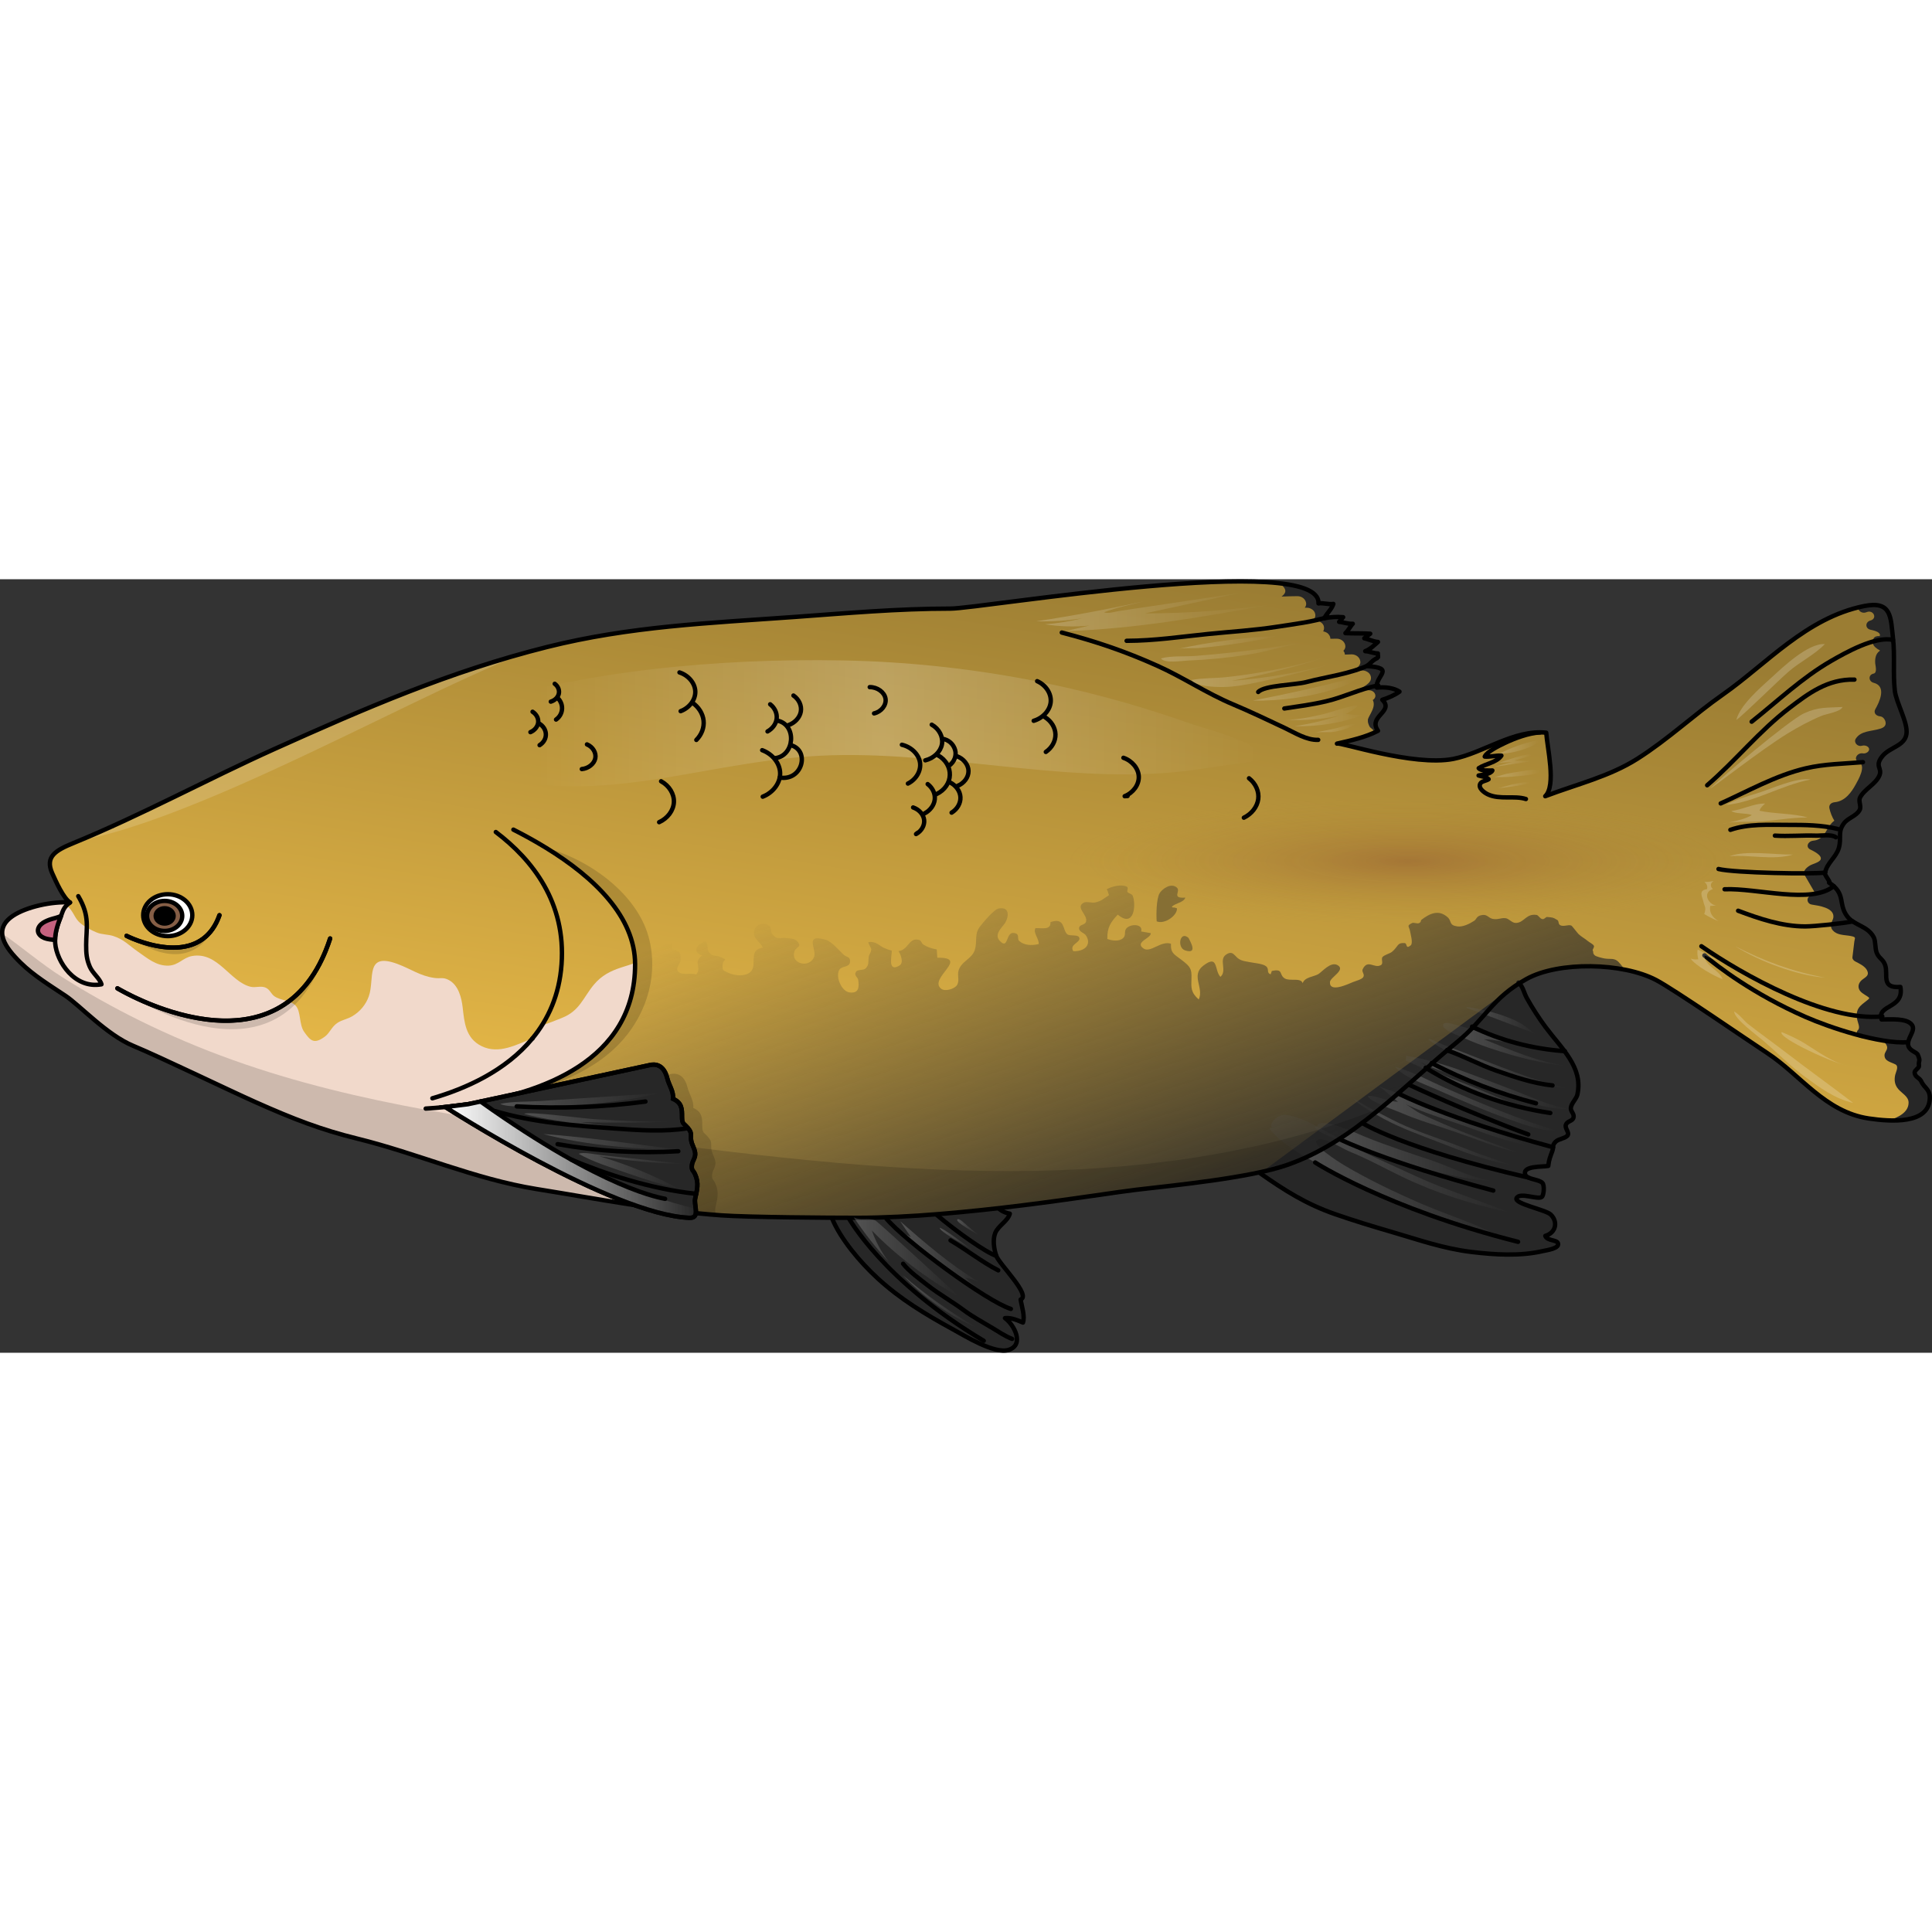 <?xml version="1.0" encoding="utf-8"?>
<!-- Created by: Science Figures, www.sciencefigures.org, Generator: Science Figures Editor -->
<svg version="1.1" id="Camada_1" xmlns="http://www.w3.org/2000/svg" xmlns:xlink="http://www.w3.org/1999/xlink" 
	 width="800px" height="800px" viewBox="0 0 440.771 176.477" enable-background="new 0 0 440.771 176.477"
	 xml:space="preserve">
<rect x="0" y="0" width="440.771" height="176.477" fill="#333333" stroke="none"/>
<g>
	<path fill="#272727" stroke="#000000" stroke-linecap="round" stroke-linejoin="round" stroke-miterlimit="10" d="M189.776,145.688
		c1.933,4.786,6.445,10.132,10.466,13.816c5.181,4.748,10.783,8.149,17.203,11.651c2.519,1.374,9.405,5.683,12.654,4.669
		c3.695-1.153,1.268-5.766-0.82-7.252c1.447-0.13,2.818,0.476,4.097,1.018c0.502-1.474-0.288-3.705-0.527-5.264
		c2.471-0.929-4.894-8.069-5.548-9.954c-0.52-1.497-0.87-3.655-0.247-5.211c0.668-1.67,2.879-2.717,3.324-4.42
		c-1.068-0.198-2.059-0.68-2.633-1.312"/>
	<path fill="none" stroke="#000000" stroke-linecap="round" stroke-linejoin="round" stroke-miterlimit="10" d="M193.602,145.685
		c0,0,7.874,14.378,30.831,28.063"/>
	<path fill="none" stroke="#000000" stroke-linecap="round" stroke-linejoin="round" stroke-miterlimit="10" d="M206.038,156.172
		c1.443,1.814,3.702,3.416,5.567,4.887c2.593,2.045,5.558,3.691,8.22,5.669c2.077,1.543,4.382,2.782,6.631,4.129
		c1.41,0.844,2.871,1.863,4.452,2.453"/>
	<path fill="none" stroke="#000000" stroke-linecap="round" stroke-linejoin="round" stroke-miterlimit="10" d="M216.854,150.836
		c3.716,2.181,7.031,4.844,10.89,6.843"/>
	<path fill="none" stroke="#000000" stroke-linecap="round" stroke-linejoin="round" stroke-miterlimit="10" d="M213.548,144.887
		c4.925,4.191,11.349,8.671,13.753,9.486"/>
	<linearGradient id="SVGID_1_" gradientUnits="userSpaceOnUse" x1="209.355" y1="167.361" x2="237.515" y2="-5.768">
		<stop  offset="0.109" style="stop-color:#EEBE49"/>
		<stop  offset="1" style="stop-color:#9B7D33"/>
	</linearGradient>
	<path fill="url(#SVGID_1_)" d="M440.245,118.775c-0.364,4.021-4.866,4.851-9.325,4.692c-1.599-0.058-3.19-0.238-4.587-0.447
		c-9.959-1.48-15.612-9.984-23.143-14.915c-4.646-3.039-21.121-14.431-25.343-16.654c-7.616-4.014-22.263-4.317-29.574-0.253
		c-8.056,4.469-9.139,8.937-16.044,14.568c-5.551,4.526-11.043,9.804-16.915,14.677c-6.634,5.508-13.742,10.489-21.933,13.276
		c-8.403,2.859-25.25,4.534-34.144,5.566c-8.022,0.931-39.881,6.403-63.718,6.403c-6.287,0-24.7-0.116-30.945-0.563
		c-14.148-1.003-28.322-3.776-42.259-6.021c-13.945-2.245-27.196-8.143-40.854-11.493c-8.149-2.007-14.529-4.469-23.101-8.295
		c-6.575-2.924-21.282-10.071-28.034-12.893c-5.966-2.491-12.134-9.219-15.401-11.392c-3.495-2.339-7.243-4.613-10.214-7.537
		c-2.149-2.108-4.078-4.433-4.189-6.649c-0.093-1.437,0.592-2.83,2.479-4.086c3.021-2.014,8.927-3.321,12.972-3.01
		c-1.532-1.018-3.182-4.7-4.07-6.699c-1.675-3.768,0.812-5.205,4.849-6.858c0.533-0.217,1.066-0.44,1.591-0.664
		c15.07-6.31,29.363-14.092,44.306-20.813c18.726-8.418,36.835-16.33,56.881-21.86c1.735-0.484,3.478-0.946,5.247-1.386
		c18.971-4.75,36.944-5.458,56.475-6.858c12.007-0.866,23.482-1.906,35.599-1.906c5.458,0,54.258-8.057,74.854-5.811
		c0.008,0.007,0.008,0.007,0.008,0.007c5.687,0.621,9.224,2.029,9.088,4.613c0.998-0.18,2.403,0.303,3.402,0.115
		c-0.423,1.321-1.498,2.094-2.073,3.285c1.329-0.289,2.86-0.383,4.299-0.253c-0.271,0.296-0.609,0.736-0.914,1.061
		c0.762,0.036,2.065,0.527,3.114,0.433c-0.372,0.289-1.134,1.718-1.675,2.144c1.862,0.087,3.799,0.007,5.661,0.13
		c-0.381,0.231-0.948,0.816-1.354,1.054c0.592,0.072,2.124,0.772,3.114,0.83c-0.592,0.469-1.675,1.66-2.911,2.101
		c0.965,0.036,1.895,0.498,2.885,0.513c0.009-0.043,0.059,1.054,0.034,0.996c-1.286,0.498-1.65,1.278-2.564,1.892
		c6.778,0.433,1.878,2.216,2.31,4.909c1.785-0.166,3.698,0,5.153,0.917c-1.066,0.794-2.522,1.422-3.918,1.863
		c2.809,2.707-3.368,3.747-0.982,7.075c-0.203,0.108-0.415,0.209-0.626,0.311c-2.623,1.249-5.847,1.964-8.589,2.585
		c1.709,0,17.685,5.226,26.401,3.516c6.803-1.335,13.852-6.764,21.197-5.977c0.22,3.386,2.319,12.078-0.228,14.489
		c7.201-2.743,14.605-4.469,21.019-8.533c7.032-4.461,12.811-9.977,19.547-14.698c9.562-6.692,18.379-16.756,30.801-19.838
		c0.44-0.108,0.888-0.209,1.337-0.303c6.405-1.299,6.084,2.548,6.643,7.378c0.448,3.935-0.026,7.898,0.397,11.854
		c0.305,2.801,3.063,7.385,2.665,9.97c-0.431,2.758-3.85,2.974-5.517,5.075c-1.828,2.296,0.059,2.642-0.643,4.346
		c-0.829,2.021-3.453,3.126-4.434,5.075c-0.414,0.816,0.364,1.992-0.093,2.83c-0.753,1.401-2.64,1.79-3.554,3.011
		c-1.54,2.036-0.508,3.256-1.185,5.652c-0.601,2.101-2.758,3.487-3.114,5.595c-0.584,0.123,1.481,2.397,0.88,2.317
		c3.977,2.556,1.971,4.837,4.18,7.732c1.557,2.036,4.595,2.093,6,4.7c0.474,0.881,0.288,2.57,0.694,3.566
		c0.525,1.321,1.456,1.422,1.93,2.83c0.745,2.216-1.041,5.313,3.469,4.96c0.94,5.017-5.382,3.956-4.29,7.414
		c1.811,0.029,5.78-0.397,6.939,1.263c0.956,1.364-1.371,3.198-0.812,4.822c0.397,1.169,1.887,1.328,2.166,2.029
		c0.685,1.696,0.076,0.974,0.245,2.519c0.042,0.39-1.058,1.018-1.007,1.48c0.127,1.162,1.117,1.09,1.574,2.101
		C439.052,116.162,440.474,116.35,440.245,118.775z"/>
	<linearGradient id="SVGID_2_" gradientUnits="userSpaceOnUse" x1="101.012" y1="32.86" x2="288.407" y2="32.86">
		<stop  offset="0.115" style="stop-color:#FFFFFF;stop-opacity:0"/>
		<stop  offset="0.536" style="stop-color:#FFFFFF"/>
		<stop  offset="1" style="stop-color:#FFFFFF;stop-opacity:0"/>
	</linearGradient>
	<path opacity="0.2" fill="url(#SVGID_2_)" d="M192.408,18.528c-28.238-0.539-59.866,2.303-86.22,10.963
		c-7.192,2.363-8.83,12.106,7.931,15.922c26.303,5.988,48.366-4.477,75.658-5.254c27.559-0.785,56.28,7.244,83.413,3.239
		c3.323-0.49,6.644-0.989,9.964-1.491c2.737-0.414,7.305-0.279,4.228-2.648c-4.108-3.164-12.07-4.999-17.157-6.785
		c-11.66-4.094-23.737-7.321-36.049-9.64C220.459,20.252,206.451,18.796,192.408,18.528z"/>
	<path opacity="0.15" fill="#FFFFFF" d="M119.532,16.855c-16.661,6.67-34.025,16.012-57.786,26.913
		c-23.829,10.93-36.657,14.648-43.401,15.759c15.07-6.31,29.363-14.092,44.306-20.813C81.377,30.297,99.486,22.385,119.532,16.855z"
		/>
	<path fill="#272727" d="M438.375,114.646c-0.457-1.011-1.447-0.939-1.574-2.101c-0.05-0.462,1.049-1.09,1.007-1.48
		c-0.169-1.545,0.44-0.823-0.245-2.519c-0.279-0.7-1.769-0.859-2.166-2.029c-0.559-1.624,1.768-3.458,0.812-4.822
		c-1.159-1.66-5.128-1.234-6.939-1.263c-1.092-3.458,5.23-2.397,4.29-7.414c-4.51,0.354-2.724-2.743-3.469-4.96
		c-0.474-1.408-1.405-1.509-1.93-2.83c-0.406-0.996-0.22-2.686-0.694-3.566c-1.405-2.606-4.442-2.664-6-4.7
		c-2.208-2.895-0.203-5.176-4.18-7.732c0.601,0.079-1.464-2.194-0.88-2.317c0.355-2.108,2.513-3.494,3.114-5.595
		c0.677-2.397-0.355-3.617,1.185-5.652c0.914-1.22,2.801-1.61,3.554-3.011c0.457-0.837-0.321-2.014,0.093-2.83
		c0.982-1.949,3.605-3.054,4.434-5.075c0.702-1.704-1.185-2.05,0.643-4.346c1.667-2.101,5.086-2.317,5.517-5.075
		c0.398-2.584-2.361-7.169-2.665-9.97c-0.423-3.956,0.051-7.919-0.397-11.854c-0.559-4.83-0.237-8.677-6.643-7.378
		c-0.449,0.094-0.897,0.195-1.337,0.303c-0.043,0.729,0.897,1.53,1.921,1.09c1.574-0.679,2.589,1.451,0.88,1.906
		c-1.176,0.318-1.235,1.79,0,2.086c0.652,0.159,1.489,0.31,1.963,0.758c0.161,0.159,0.195,0.238,0.228,0.426
		c0.059,0.289-0.279,0.246-0.068,0.281c-0.499-0.058-1.142,0.072-1.371,0.505c-0.397,0.78-0.262,1.494,0.449,2.101
		c0.254,0.217,0.592,0.469,0.897,0.614c0.042,0.022,0.085,0.051,0.127,0.079c-0.034,0.029-0.076,0.065-0.144,0.108
		c-0.931,0.664-1.049,1.906-0.965,2.851c0.051,0.513,0.499,2.123-0.381,2.296c-1.261,0.245-1.159,1.79,0,2.086
		c3.097,0.794,1.294,4.454,0.397,6.035c-0.449,0.78,0.11,1.538,1.092,1.624c0.719,0.065,1.159,0.794,1.252,1.336
		c0.127,0.772-0.355,1.206-1.159,1.465c-2.031,0.657-4.468,0.433-5.653,2.317c-0.499,0.794,0.339,1.892,1.439,1.588
		c0.609-0.166,1.43,0.058,1.599,0.664c0.178,0.621-0.694,1.198-1.371,1.083c-1.337-0.238-2.318,1.372-0.981,1.978
		c1.811,0.816-0.11,4.064-0.702,5.133c-0.931,1.689-2.353,3.79-4.764,4.028c-0.871,0.087-1.379,0.621-1.227,1.372
		c0.212,1.003,0.592,1.956,1.125,2.852c-1.862,1.263-1.938,4.31-4.823,4.555c-1.176,0.101-1.819,1.451-0.643,2.021
		c0.745,0.361,2.758,1.335,2.335,2.288c-0.296,0.664-1.836,0.982-2.471,1.372c-0.465,0.282-0.914,0.635-1.168,1.083
		c-0.364,0.643,0.025,1.141,0.364,1.718c0.635,1.09,1.269,2.18,1.904,3.27c-0.423,0.339-0.837,0.671-1.261,1.003
		c-0.66,0.527-0.372,1.66,0.567,1.812c1.709,0.274,5.026,0.729,4.992,2.751c-0.008,0.837-0.761,1.465-0.55,2.361
		c0.144,0.599,0.584,1.083,1.193,1.393c1.159,0.578,2.547,0.433,3.791,0.787c0.762,0.224,0.406,0.476,0.33,1.169
		c-0.144,1.191-0.288,2.382-0.431,3.581c-0.042,0.368,0.271,0.751,0.626,0.931c0.999,0.52,2.268,1.105,2.733,2.079
		c0.5,1.047-0.186,1.408-1.015,2.014c-0.745,0.541-1.151,1.35-0.855,2.173c0.288,0.794,1.134,1.198,1.854,1.668
		c0.677,0.44,0.592,0.484-0.009,0.967c-0.702,0.57-1.498,1.068-1.955,1.826c-0.491,0.808-0.448,1.718-0.279,2.592
		c0.11,0.57,0.719,1.798,0.195,2.31c-0.694,0.671-0.271,1.87,0.897,1.848c1.608-0.036,3.732-0.166,4.992,0.888
		c0.415,0.347,0.77,0.852,0.745,1.365c-0.034,0.585-0.592,1.032-0.609,1.646c-0.025,1.386,1.379,1.552,2.471,2.115
		c0.88,0.447,0.119,1.704-0.034,2.404c-0.254,1.177-0.135,2.274,0.728,3.263c0.855,0.975,2.31,1.675,2.327,3.018
		c0.026,2.216-2.234,3.371-4.51,4.1c4.459,0.159,8.961-0.671,9.325-4.692C440.474,116.35,439.052,116.162,438.375,114.646z"/>
	<linearGradient id="SVGID_3_" gradientUnits="userSpaceOnUse" x1="205.378" y1="155.068" x2="225.032" y2="155.068">
		<stop  offset="0" style="stop-color:#FFFFFF"/>
		<stop  offset="1" style="stop-color:#FFFFFF;stop-opacity:0"/>
	</linearGradient>
	<path opacity="0.2" fill="url(#SVGID_3_)" d="M207.824,150.109c-0.815-1.211-1.63-2.423-2.446-3.634
		c5.658,4.939,11.359,9.91,17.99,13.872c-0.969-0.494-2.045-0.834-3.158-0.997c1.607,1.438,3.214,2.875,4.822,4.313
		c-1.063-0.951-2.834-1.647-4.085-2.435c-1.38-0.869-2.733-1.771-4.056-2.702c-2.647-1.863-5.176-3.848-7.572-5.944
		c-0.685-0.599-1.359-1.206-2.021-1.823c-0.521-0.484-1.515-1.145-1.727-1.772C206.347,149.268,207.094,149.736,207.824,150.109z"/>
	<path fill="none" stroke="#000000" stroke-linecap="round" stroke-linejoin="round" stroke-miterlimit="10" d="M202.065,145.688
		c4.525,5.479,23.202,19.14,28.55,20.779"/>
	<path fill="#272727" d="M319.283,25.641c-1.455-0.917-3.368-1.083-5.153-0.917c-0.432-2.693,4.468-4.476-2.31-4.909
		c0.914-0.614,1.278-1.393,2.564-1.892c0.025,0.058-0.025-1.04-0.034-0.996c-0.99-0.014-1.921-0.477-2.885-0.513
		c1.235-0.44,2.319-1.632,2.911-2.101c-0.99-0.058-2.522-0.758-3.114-0.83c0.406-0.238,0.973-0.823,1.354-1.054
		c-1.862-0.123-3.799-0.043-5.661-0.13c0.541-0.426,1.303-1.855,1.675-2.144c-1.049,0.094-2.352-0.397-3.114-0.433
		c0.305-0.325,0.643-0.765,0.914-1.061c-1.438-0.13-2.97-0.036-4.299,0.253c0.576-1.191,1.65-1.964,2.073-3.285
		c-0.999,0.188-2.403-0.296-3.402-0.115c0.135-2.585-3.402-3.992-9.088-4.613c0.364,0.18,0.677,0.39,0.931,0.643
		c1.053,1.067,0.556,1.786-0.272,2.412c1.206-0.044,2.412-0.088,3.619-0.09c1.122-0.002,1.954,0.784,2.002,1.708
		c0.018,0.341-0.109,0.662-0.327,0.932c0.141-0.003,0.281,0.004,0.422-0.004c0.529-0.028,1.038,0.205,1.416,0.5
		c0.393,0.308,0.563,0.766,0.587,1.208c0.018,0.35-0.16,0.736-0.416,1.028c0.315,0.068,0.628,0.145,0.933,0.243
		c0.512,0.165,0.899,0.392,1.197,0.785c0.293,0.388,0.319,0.879,0.202,1.316c-0.029,0.109-0.081,0.217-0.146,0.323
		c0.061,0.008,0.122,0.01,0.183,0.024l0.478,0.172c0.463,0.209,0.763,0.608,0.92,1.021c0.054,0.142,0.067,0.301,0.063,0.462
		c0.476-0.008,0.952-0.022,1.428-0.022c1.123-0.001,1.954,0.783,2.002,1.708c0.021,0.397-0.16,0.764-0.449,1.058
		c0.106,0.137,0.2,0.288,0.267,0.465c0.047,0.124,0.063,0.261,0.066,0.401c0.512-0.031,1.023-0.053,1.535-0.054
		c1.122-0.003,1.954,0.785,2.002,1.708c0.026,0.489-0.247,0.934-0.661,1.249c-0.137,0.216-0.297,0.421-0.49,0.596
		c-0.247,0.224-0.565,0.409-0.894,0.552c0.308-0.033,0.616-0.065,0.923-0.099c0.144-0.017,0.287-0.035,0.43-0.053
		c0.327-0.183,0.736-0.266,1.118-0.281c0.533-0.02,1.034,0.201,1.416,0.5c0.368,0.288,0.587,0.789,0.587,1.208
		c0,0.469-0.234,0.864-0.587,1.208c-0.283,0.277-0.609,0.504-0.951,0.713c-0.1,0.082-0.21,0.154-0.337,0.213
		c-0.625,0.409-1.348,0.677-2.079,0.917c-0.01,0.003-0.02,0.006-0.031,0.009c1.16-0.207,2.347-0.299,3.527-0.256
		c0.818,0.03,1.423,0.547,1.46,1.245c0.02,0.389-0.232,0.762-0.6,0.997c0.366,0.665,0.237,1.501-0.047,2.185
		c-0.195,0.47-0.441,0.926-0.683,1.38c-0.05,0.094-0.1,0.188-0.149,0.282c-0.015,0.029-0.029,0.058-0.041,0.083
		c-0.062,0.141-0.121,0.28-0.17,0.425c-0.007,0.022-0.012,0.032-0.017,0.04c-0.001,0.012,0,0.018-0.001,0.033
		c-0.006,0.116-0.014,0.23-0.011,0.347c0.002,0.09,0.012,0.182,0.023,0.272c0.013,0.042,0.049,0.206,0.053,0.217
		c0.062,0.222,0.144,0.442,0.246,0.653c0.03,0.048,0.114,0.197,0.115,0.199c0.023,0.037,0.049,0.073,0.073,0.11
		c0.146,0.128,0.288,0.258,0.451,0.372c0.222,0.156,0.344,0.364,0.393,0.588c0.105,0.05,0.216,0.095,0.336,0.134
		c0.212-0.101,0.423-0.202,0.626-0.311c-2.386-3.328,3.791-4.367,0.982-7.075C316.761,27.063,318.217,26.435,319.283,25.641z"/>
	<path fill="#272727" stroke="#000000" stroke-linecap="round" stroke-linejoin="round" stroke-miterlimit="10" d="M287.493,135.519
		c5.577,3.913,10.468,7.028,17.114,9.337c4.267,1.482,8.482,2.766,12.839,4.034c6.174,1.796,11.764,3.805,18.297,4.593
		c5.272,0.636,11.054,1.002,16.249-0.209c0.853-0.199,3.805-0.571,3.459-1.751c-0.257-0.878-2.465-0.529-2.904-1.706
		c2.519-0.769,2.903-3.282,1.228-4.887c-1.128-1.081-8.546-2.485-7.769-3.77c0.822-1.359,4.761,0.446,5.725-0.219
		c0.493-0.34,0.658-2.594,0.194-3.166c-0.718-0.886-3.488-0.826-3.915-1.86c-0.892-2.162,3.948-1.802,5.218-2.067
		c0.157-1.526,0.487-2.149,0.927-3.4c0.366-1.039-0.111-1.255,0.764-2.131c0.644-0.644,2.356-0.775,2.755-1.494
		c0.362-0.651-0.683-1.549-0.443-2.33c0.262-0.854,1.447-0.851,1.709-1.537c0.363-0.95-0.616-1.451-0.566-2.296
		c0.062-1.054,1.271-2.087,1.491-3.077c1.377-6.182-3.56-10.464-7.248-15.393c-1.528-2.043-3.011-4.368-4.271-6.604
		c-0.632-1.121-0.906-2.74-1.916-3.57"/>
	<g>
		<linearGradient id="SVGID_4_" gradientUnits="userSpaceOnUse" x1="289.536" y1="136.688" x2="346.334" y2="136.688">
			<stop  offset="0" style="stop-color:#FFFFFF"/>
			<stop  offset="1" style="stop-color:#FFFFFF;stop-opacity:0"/>
		</linearGradient>
		<path opacity="0.2" fill="url(#SVGID_4_)" d="M289.536,125.205c2.445,3.434,8.116,6.623,12.157,8.731
			c6.207,3.238,12.813,5.944,19.379,8.756c4.638,1.986,9.145,3.61,14.066,5.13c3.668,1.133,7.376,2.679,11.196,3.344
			c-3.527-0.746-6.941-2.705-10.197-4.025c-3.951-1.602-7.966-2.981-11.837-4.656c-6.171-2.67-12.039-5.477-17.635-8.789
			c-0.896-0.53-8.835-5.462-5.682-5.933c1.653-0.247,5.443,2.218,6.873,2.793c4.2,1.687,8.027,3.841,12.087,5.793
			c7.756,3.729,15.471,6.144,24.166,8.054c-7.018-2.871-14.228-5.032-20.997-8.172c-5.86-2.719-11.867-5.214-17.285-8.391
			c-2.233-1.309-4.652-2.606-6.96-3.81c-1.381-0.72-4.86-2.07-6.306-1.784c-1.196,0.236-2.89,1.678-2.482,2.739
			C290.227,125.05,290.383,125.078,289.536,125.205z"/>
		<linearGradient id="SVGID_5_" gradientUnits="userSpaceOnUse" x1="300.042" y1="130.662" x2="340.685" y2="130.662">
			<stop  offset="0" style="stop-color:#FFFFFF"/>
			<stop  offset="1" style="stop-color:#FFFFFF;stop-opacity:0"/>
		</linearGradient>
		<path opacity="0.2" fill="url(#SVGID_5_)" d="M300.042,124.903c-0.069,1.582,9.218,4.3,10.846,4.922
			c3.632,1.388,7.337,2.755,11.14,3.837c5.889,1.675,12.389,3.383,18.658,3.612c-4.964-0.593-9.318-3.064-13.83-4.595
			c-5.208-1.767-10.446-3.447-15.448-5.487c-1.18-0.481-10.318-4.71-10.854-2.513C300.573,124.812,300.68,124.893,300.042,124.903z"
			/>
		<linearGradient id="SVGID_6_" gradientUnits="userSpaceOnUse" x1="308.882" y1="126.043" x2="345.383" y2="126.043">
			<stop  offset="0" style="stop-color:#FFFFFF"/>
			<stop  offset="1" style="stop-color:#FFFFFF;stop-opacity:0"/>
		</linearGradient>
		<path opacity="0.2" fill="url(#SVGID_6_)" d="M308.882,118.464c-0.034,0.836,5.521,3.939,6.809,4.636
			c3.863,2.088,8.312,3.71,12.537,5.328c5.114,1.958,11.414,4.627,17.154,5.195c-1.897-0.211-4.038-1.242-5.836-1.811
			c-2.867-0.907-5.602-2.094-8.39-3.119c-4.632-1.702-9.213-3.162-13.487-5.366C314.499,121.691,310.99,119.942,308.882,118.464z"/>
		<linearGradient id="SVGID_7_" gradientUnits="userSpaceOnUse" x1="312.07" y1="123.256" x2="348.107" y2="123.256">
			<stop  offset="0" style="stop-color:#FFFFFF"/>
			<stop  offset="1" style="stop-color:#FFFFFF;stop-opacity:0"/>
		</linearGradient>
		<path opacity="0.2" fill="url(#SVGID_7_)" d="M312.07,117.867c0.233,1.29,5.823,3.109,7.411,3.8
			c3.95,1.72,8.184,2.923,12.335,4.35c4.725,1.625,9.481,3.595,14.433,4.795c-5.696-2.182-11.411-4.132-16.915-6.545
			c-1.784-0.782-3.573-1.551-5.293-2.391c-1.292-0.631-2.247-1.546-3.488-2.174c4.706,2.258,10.261,3.786,15.289,5.649
			c3.923,1.453,8.08,2.865,12.265,3.705c-2.405-1.334-5.372-2.144-7.944-3.238c-3.426-1.456-6.86-2.858-10.313-4.233
			c-5.054-2.013-10.14-4.059-15.222-5.886c1.589,1.111,2.846,2.388,4.302,3.495C316.54,119.221,314.183,117.747,312.07,117.867z"/>
		<linearGradient id="SVGID_8_" gradientUnits="userSpaceOnUse" x1="318.286" y1="118.532" x2="355.255" y2="118.532">
			<stop  offset="0" style="stop-color:#FFFFFF"/>
			<stop  offset="1" style="stop-color:#FFFFFF;stop-opacity:0"/>
		</linearGradient>
		<path opacity="0.2" fill="url(#SVGID_8_)" d="M318.286,111.19c1.613,2.275,6.689,3.981,9.404,5.192
			c5.564,2.482,11.256,4.954,17.15,7.034c3.143,1.109,6.89,2.459,10.414,2.458c-8.909-2.753-17.327-6.236-25.572-9.847
			C326.101,114.459,322.566,112.478,318.286,111.19z"/>
		<linearGradient id="SVGID_9_" gradientUnits="userSpaceOnUse" x1="320.649" y1="115.392" x2="358.373" y2="115.392">
			<stop  offset="0" style="stop-color:#FFFFFF"/>
			<stop  offset="1" style="stop-color:#FFFFFF;stop-opacity:0"/>
		</linearGradient>
		<path opacity="0.2" fill="url(#SVGID_9_)" d="M320.649,109.765c6.198,2.787,12.311,5.741,18.796,8.334
			c5.065,2.025,10.402,2.825,15.791,3.966c-7.504-0.662-15.205-4.841-21.91-7.324c-3.091-1.144-6.869-2.595-9.242-4.606
			c2.767,1.61,6.258,2.458,9.362,3.569c4.128,1.477,8.285,3.008,12.382,4.599c3.755,1.458,8.301,2.683,12.544,2.607
			c-4.256-0.556-8.559-2.581-12.38-4.067c-4.157-1.616-8.349-3.163-12.505-4.699c-3.714-1.373-8.777-2.835-12.647-3.423
			C320.72,109.008,320.866,109.128,320.649,109.765z"/>
		<linearGradient id="SVGID_10_" gradientUnits="userSpaceOnUse" x1="325.89" y1="110.579" x2="357.974" y2="110.579">
			<stop  offset="0" style="stop-color:#FFFFFF"/>
			<stop  offset="1" style="stop-color:#FFFFFF;stop-opacity:0"/>
		</linearGradient>
		<path opacity="0.2" fill="url(#SVGID_10_)" d="M325.89,105.041c4.452,3.345,11.497,5.89,17.316,7.561
			c4.706,1.352,9.801,2.951,14.768,3.675c-8.568-2.016-16.513-5.428-24.453-8.464c-1.888-0.722-3.852-1.432-5.663-2.206
			C326.901,105.198,325.959,104.59,325.89,105.041z"/>
		<linearGradient id="SVGID_11_" gradientUnits="userSpaceOnUse" x1="329.232" y1="106.177" x2="357.941" y2="106.177">
			<stop  offset="0" style="stop-color:#FFFFFF"/>
			<stop  offset="1" style="stop-color:#FFFFFF;stop-opacity:0"/>
		</linearGradient>
		<path opacity="0.2" fill="url(#SVGID_11_)" d="M329.282,102.148c0.916,1.145,3.589,2.006,5.094,2.68
			c3.408,1.528,6.872,2.652,10.559,3.721c4.13,1.198,8.615,2.096,13.006,2.572c-6.673-0.815-13.424-3.756-19.358-6.156
			c2.465-0.003,4.868,0.803,7.343,0.812c-2.1-0.838-4.434-1.193-6.585-1.904c-2.424-0.801-4.783-1.615-7.279-2.243
			C330.777,101.306,328.9,100.721,329.282,102.148z"/>
		<linearGradient id="SVGID_12_" gradientUnits="userSpaceOnUse" x1="334.546" y1="100.784" x2="350.562" y2="100.784">
			<stop  offset="0" style="stop-color:#FFFFFF"/>
			<stop  offset="1" style="stop-color:#FFFFFF;stop-opacity:0"/>
		</linearGradient>
		<path opacity="0.2" fill="url(#SVGID_12_)" d="M334.557,97.797c4.281,1.459,8.505,3.19,12.773,4.75
			c1.164,0.425,2.174,0.809,3.232,1.376c-1.405-0.875-2.394-1.942-3.936-2.769c-1.905-1.022-3.935-1.739-6.076-2.337
			C339.551,98.538,334.261,97.2,334.557,97.797z"/>
	</g>
	<linearGradient id="SVGID_13_" gradientUnits="userSpaceOnUse" x1="224.778" y1="58.891" x2="272.451" y2="204.588">
		<stop  offset="0.003" style="stop-color:#272727;stop-opacity:0"/>
		<stop  offset="0.005" style="stop-color:#272727;stop-opacity:0.004"/>
		<stop  offset="0.673" style="stop-color:#272727"/>
	</linearGradient>
	<path fill="url(#SVGID_13_)" d="M370.655,89.068c-7.616-1.487-16.991-0.866-22.382,2.13c-8.056,4.469-9.139,8.937-16.044,14.568
		c-11.83,9.645-23.405,22.704-38.848,27.953c-8.403,2.859-25.25,4.534-34.144,5.566c-8.022,0.931-39.881,6.403-63.718,6.403
		c-6.287,0-24.7-0.116-30.945-0.563c-0.44-0.029-0.871-0.065-1.311-0.108c-1.244-0.094-2.488-0.202-3.732-0.325
		c-2.792-1.263-5.373-2.953-7.819-4.57c-3.909-2.577-7.717-5.198-11.88-7.479c-4.003-2.18-8.191-4.209-12.566-5.804
		c-3.529-1.285-7.184-2.303-10.738-3.523c-1.447-0.505-2.877-1.032-4.256-1.66c-0.389-0.173-0.77-0.354-1.142-0.541
		c-0.778-0.39-1.498-0.801-1.988-1.177c-0.195-0.145-0.372-0.303-0.542-0.462c16.644-2.794,36.293-10.547,36.293-31.605
		c0-5.429-2.319-10.367-5.974-14.77c1.286-1.92-0.652-4.353-0.846-6.476c7.006-3.119,2.962,8.923,6.473,7.501
		c1.608-0.657-0.77-5.133,1.557-5.292c1.895-0.123,0.491,4.396,0.592,5.458c3.529-0.404,1.735,1.054,2.429,2.88
		c0.66,1.725,1.176,1.263,2.395,0.917c0.085-0.029,0.635-0.816,1.1-0.967c0.042,0,1.633,0.541,1.743,0.57
		c0.034-0.7-0.322-2.657,0.262-3.191c1.218-1.119,0.778,0.592,1.692,0.801c1.041,0.253,1.574-0.693,2.048-0.592
		c1.549,0.318,0.355,0.924,0.635,1.776c0.288,0.859,1.337,1.061,0.575,2.158c-0.541,0.78-2.496,1.105-3.376,1.725
		c-0.195,0.13-0.474,0.91-0.761,1.155c-0.313,0.274-1.134,0.238-1.464,0.556c-0.626,0.599-0.863,1.595-0.66,2.375
		c1.938,0.202,2.115,1.198,1.938,2.585c-0.093,0.729-1.066,1.473-0.651,2.274c0.643,1.213,2.919,0.397,4.214,0.852
		c1.447-1.595-0.838-2.678,1.371-4.331c-2.428-0.729-1.134-2.707,0.778-3.227c0.745,0.816,0.254,1.79,0.804,2.519
		c0.795,1.054,1.599,0.592,2.598,1.054c2.115,0.967,0.449,0.18,0.474,2.043c0.017,1.112,0.144,1.018,1.261,1.538
		c1.929,0.902,4.942,0.917,5.619-0.939c0.643-1.769-0.711-4.266,2.319-4.794c-0.576-1.27-2.31-2.072-1.997-3.703
		c0.228-1.22,1.54-2.288,3.114-1.494c1.126,0.57,0.432,1.278,0.99,2.05c1.134,1.559,1.726,0.736,3.545,1.004
		c0.745,0.115,1.549,0.058,2.132,0.664c1.337,1.4-0.245,1.234-0.592,2.382c-0.88,2.91,3.52,3.855,4.502,1.227
		c0.652-1.74-2.352-5.342,2.632-3.906c1.447,0.412,3.122,2.534,4.113,3.408c0.66,0.599,1.354,0.397,1.447,1.292
		c0.161,1.704-1.709,1.169-2.369,2.05c-1.058,1.408,0.338,5.082,2.344,5.277c2.166,0.216,2.082-1.372,1.904-2.837
		c-0.085-0.657-1.075-1.047-0.508-1.899c0.356-0.541,1.659-0.274,2.166-0.729c0.897-0.808,0.558-1.718,0.745-2.729
		c0.127-0.671,0.508-0.808,0.558-1.617c0.025-0.375-0.626-1.198-0.669-1.667c1.735-0.289,2.479,0.794,3.562,1.299
		c2.251,1.054,1.819-0.115,1.667,2.173c-0.042,0.715-0.381,3.285,1.929,1.819c0.981-0.628,0.228-2.541-0.271-3.241
		c2.259-0.332,2.319-2.902,4.366-2.635c1.066,0.137,0.694,0.758,1.371,1.177c0.965,0.585,1.76,0.823,2.996,1.068
		c0.034,0.606,0.076,1.299,0.119,1.884c7.573-0.115-2.132,4.692,0.88,7.075c0.905,0.715,2.877,0.058,3.486-0.65
		c0.787-0.91,0.237-2.195,0.423-3.198c0.44-2.361,3.063-2.852,3.74-4.924c0.719-2.202-0.212-3.675,1.329-5.566
		c0.618-0.765,3.089-3.819,4.206-3.985c2.835-0.426,2.039,2.418,1.354,3.393c-0.77,1.097-2.505,2.556-1.159,4.007
		c2.006,2.159,1.32-2.05,3.199-1.798c1.515,0.195,0.643,1.263,1.227,1.812c1.049,0.989,2.809,1.126,4.459,0.715
		c0.085-1.256-1.354-2.57-0.745-3.631c1.515-0.065,3.545,0.527,3.427-1.372c3.393-1.184,2.691,1.826,3.842,2.779
		c0.567,0.469,2.378-0.014,2.708,0.722c0.516,1.162-2.395,1.552-1.337,3.133c3.038,0.058,4.095-1.812,2.86-3.617
		c-0.415-0.592-1.625-0.801-1.548-1.66c0.084-0.895,1.362-0.621,1.591-1.473c0.432-1.581-2.496-3.177-0.575-4.303
		c0.609-0.361,1.862,0.072,2.547-0.051c1.565-0.289,1.955-0.859,3.292-1.696c-0.237-0.325-0.228-0.953-0.567-1.299
		c1.015-0.657,3.41-1.242,4.595-0.621c0.491,0.26-0.051,0.953,0.161,1.227c0.237,0.303,0.998,0.433,1.159,0.787
		c0.846,1.877,0.465,7.594-3.376,4.367c-1.625,1.704-2.446,2.953-2.386,5.551c1.049,0.397,2.725,0.628,3.605-0.202
		c0.838-0.787-0.025-1.653,0.999-2.44c1.117-0.859,3.562-0.693,3.122,0.931c0.677,0.115,1.481,0.253,2.191,0.383
		c0.11,1.191-3.715,2-1.718,3.465c1.608,1.184,3.986-1.819,6.321-1.047c-0.093,2.057,0.575,2.31,2.344,3.631
		c2.124,1.595,2.403,2.108,2.336,4.245c-0.068,2.151-0.186,3.191,1.658,4.844c1.252-2.671-1.879-5.472,1.032-7.71
		c3.503-2.693,2.471,1.011,3.909,2.541c1.599-1.357-0.372-3.848,1.21-5.01c1.65-1.213,2.022,0.339,3.004,0.924
		c0.914,0.541,1.354,0.491,2.412,0.722c1.024,0.217,3.029,0.339,3.774,0.939c0.846,0.671,0.008,1.451,1.049,1.848
		c0.119-0.246,0.203-0.498,0.271-0.758c2.75-0.614,1.582,0.873,2.962,1.697c1.193,0.715,3.647-0.267,4.095,1.083
		c0.432-1.401,2.64-1.487,3.588-2.079c0.88-0.549,2.801-2.924,4.366-2.036c1.938,1.09-1.658,2.772-1.735,3.841
		c-0.161,2.491,3.909,0.585,5.331-0.007c0.575-0.238,1.904-0.563,2.251-1.076c0.449-0.657-0.398-1.22-0.127-1.798
		c1.142-2.44,2.674-0.087,4.18-0.975c0.643-0.382-0.051-1.386,0.364-1.841c0.448-0.505,1.675-0.78,2.149-1.177
		c1.54-1.292,1.092-2.093,2.877-2c0.702,0.043,0.152,1.516,1.396,0.527c0.584-0.462-0.025-2.563-0.118-3.104
		c-0.245-1.4-0.905-1.292,0.415-1.985c0.381-0.202,1.193,0.202,1.582,0.022c0.618-0.289,0.313-0.578,0.626-0.809
		c1.692-1.292,3.825-2.454,5.932-0.534c1.007,0.924,0.195,1.812,2.268,2.086c1.244,0.166,2.852-0.671,3.774-1.285
		c0.575-0.383,0.508-0.996,1.506-1.256c1.472-0.382,1.633,0.57,2.682,0.809c1.176,0.267,1.946-0.274,2.953-0.152
		c0.872,0.108,1.438,1.104,2.369,1.09c1.921-0.036,2.327-2.216,4.739-1.826c0.448,0.072,0.694,0.845,1.329,0.953
		c0.448,0.072,0.761-0.527,1.075-0.491c1.049,0.101,1.329,0.058,2.31,0.686c0.465,0.296,0.127,0.931,0.694,1.206
		c0.778,0.383,1.853-0.217,2.505,0.065c0.178,0.072,1.379,1.682,1.642,1.935c0.601,0.592,1.472,1.04,2.107,1.581
		c0.381,0.339,1.21,0.693,1.405,1.112c0.152,0.325-0.389,0.859-0.262,1.076c0.254,0.44-0.11,0.534,0.465,1.097
		c0.296,0.281,1.752,0.635,2.251,0.715c1.261,0.195,1.946-0.101,2.835,0.498C369.267,87.256,370.105,88.238,370.655,89.068z"/>
	<path fill="#F1D9CB" d="M150.528,143.631c-9.46-1.292-18.887-3.025-28.212-4.526c-13.945-2.245-27.196-8.143-40.854-11.493
		c-8.149-2.007-14.529-4.469-23.101-8.295c-6.575-2.924-21.282-10.071-28.034-12.893c-5.966-2.491-12.134-9.219-15.401-11.392
		c-3.495-2.339-7.243-4.613-10.214-7.537c-3.537-3.48-6.507-7.537-1.709-10.735c2.556-1.704,7.184-2.902,10.992-3.039
		c0.711,0.39,1.43,0.808,1.895,1.364c1.1,1.299,1.235,2.368,2.446,3.379c0.948,0.794,2.522,1.646,3.74,2.137
		c1.159,0.477,2.606,0.419,3.757,0.794c2.488,0.801,3.495,2.093,5.636,3.574c2.065,1.422,4.18,3.313,7.023,3.184
		c2.268-0.108,3.241-1.812,5.323-2.187c5.889-1.061,8.64,5.855,13.344,7.01c1.151,0.282,2.369-0.296,3.469,0.209
		c0.982,0.448,1.185,1.408,1.98,1.964c1.413,0.982,3.664,0.91,4.815,2.101c1.286,1.328,0.753,4.267,1.963,6.006
		c1.506,2.151,2.318,2.859,4.739,1.083c1.159-0.859,1.532-2.281,2.928-3.169c0.981-0.628,2.217-0.838,3.232-1.422
		c1.87-1.075,3.182-2.714,3.85-4.577c1.422-3.978-0.956-10.165,6.507-7.414c3.165,1.17,5.128,2.729,8.453,3.205
		c1.422,0.202,1.963-0.224,3.258,0.455c2.285,1.184,2.945,4.144,3.198,6.244c0.381,3.205,0.576,7.039,4.333,8.865
		c3.977,1.949,8.005-0.404,11.576-1.754c0.779-0.946,1.498-1.957,2.166-3.011c1.701-0.484,3.359-1.198,4.561-1.675
		c4.096-1.603,4.857-4.657,7.303-7.587c1.709-2.043,3.706-3.119,6.406-3.978c1.007-0.325,2.031-0.614,2.987-1.011
		c0,0.123,0.009,0.238,0.009,0.361c0,22.907-23.253,30.075-40.6,32.234c0.042,0.108,0.093,0.224,0.169,0.332
		c1.642,2.548,5.162,3.999,8.14,5.14c3.723,1.422,7.599,2.527,11.398,3.79c3.909,1.307,8.107,3.234,11.881,5.198
		c4.29,2.238,8.233,4.794,12.185,7.436C148.878,142.541,149.698,143.089,150.528,143.631z"/>
	<path opacity="0.15" d="M315.314,120.443c-6.634,5.508-13.742,10.489-21.933,13.276c-8.403,2.859-25.25,4.534-34.144,5.566
		c-8.022,0.931-39.881,6.403-63.718,6.403c-6.287,0-24.7-0.116-30.945-0.563c-14.148-1.003-28.322-3.776-42.259-6.021
		c-13.945-2.245-27.196-8.143-40.854-11.493c-8.149-2.007-14.529-4.469-23.101-8.295c-6.575-2.924-21.282-10.071-28.034-12.893
		c-5.966-2.491-12.134-9.219-15.401-11.392c-3.495-2.339-7.243-4.613-10.214-7.537c-2.149-2.108-4.078-4.433-4.189-6.649
		c4.629,3.191,8.876,6.902,13.683,9.941c5.627,3.552,11.491,6.844,17.55,9.84c6.897,3.407,14.047,6.447,21.4,9.074
		c28.652,10.244,59.749,14.207,90.483,18.084c31.004,3.913,62.195,7.833,93.529,7.169
		C264.001,134.376,291.172,130.261,315.314,120.443z"/>
	<path fill="none" stroke="#000000" stroke-linecap="round" stroke-linejoin="round" stroke-miterlimit="10" d="M417.29,69.228
		c3.971,2.556,1.967,4.841,4.178,7.735c1.554,2.034,4.595,2.091,5.997,4.696c0.475,0.882,0.292,2.574,0.692,3.57
		c0.529,1.321,1.463,1.423,1.936,2.832c0.742,2.21-1.042,5.308,3.465,4.953c0.938,5.019-5.382,3.957-4.292,7.419
		c1.816,0.024,5.78-0.4,6.942,1.262c0.954,1.363-1.37,3.195-0.816,4.82c0.399,1.172,1.888,1.334,2.167,2.027
		c0.685,1.701,0.079,0.98,0.247,2.526c0.042,0.389-1.058,1.014-1.008,1.476c0.127,1.161,1.118,1.09,1.574,2.103
		c0.681,1.513,2.097,1.7,1.874,4.127c-0.502,5.469-8.623,5.035-13.912,4.247c-9.962-1.484-15.616-9.984-23.141-14.915
		c-4.647-3.044-21.124-14.433-25.344-16.656c-7.619-4.015-22.263-4.314-29.58-0.251c-8.049,4.47-9.139,8.937-16.041,14.564
		c-11.83,9.645-23.408,22.705-38.851,27.957c-8.398,2.856-25.244,4.535-34.142,5.565c-8.026,0.929-39.881,6.403-63.722,6.403
		c-6.287,0-24.696-0.117-30.941-0.561c-14.149-1.007-28.326-3.775-42.262-6.02c-13.941-2.247-27.194-8.144-40.849-11.498
		c-8.152-2.002-14.532-4.466-23.106-8.289c-6.571-2.93-21.28-10.076-28.033-12.898c-5.964-2.492-12.134-9.217-15.398-11.394
		c-3.497-2.333-7.245-4.61-10.216-7.532c-3.54-3.481-6.508-7.535-1.712-10.733c3.022-2.015,8.928-3.322,12.978-3.015
		c-1.529-1.016-3.18-4.696-4.07-6.696c-1.678-3.771,0.814-5.207,4.848-6.862c15.656-6.422,30.43-14.515,45.899-21.472
		c20.338-9.146,39.966-17.7,62.126-23.248c18.973-4.75,36.943-5.458,56.469-6.862c12.013-0.864,23.489-1.904,35.606-1.904
		c6.966,0,84.562-13.13,83.95-1.187c1-0.18,2.398,0.302,3.397,0.113c-0.423,1.318-1.493,2.095-2.069,3.287
		c1.329-0.292,2.86-0.387,4.3-0.255c-0.271,0.298-0.612,0.733-0.913,1.064c0.761,0.033,2.064,0.524,3.108,0.434
		c-0.366,0.285-1.131,1.712-1.673,2.139c1.862,0.089,3.801,0.011,5.659,0.131c-0.381,0.234-0.941,0.818-1.352,1.055
		c0.59,0.07,2.122,0.774,3.114,0.828c-0.592,0.472-1.671,1.66-2.908,2.102c0.96,0.036,1.896,0.501,2.887,0.515
		c0.008-0.041,0.057,1.053,0.026,0.993c-1.284,0.502-1.646,1.281-2.56,1.892c6.775,0.433,1.874,2.216,2.306,4.913
		c1.787-0.17,3.699-0.003,5.161,0.916c-1.072,0.793-2.525,1.423-3.924,1.862c2.813,2.704-3.363,3.745-0.983,7.071
		c-2.763,1.469-6.356,2.259-9.358,2.93c0.452-0.498,17.45,5.269,26.544,3.485c6.811-1.336,13.859-6.765,21.2-5.98
		c0.217,3.391,2.323,12.077-0.229,14.49c7.198-2.741,14.605-4.47,21.016-8.536c7.033-4.46,12.816-9.975,19.554-14.694
		c9.896-6.93,19.005-17.477,32.131-20.141c6.406-1.301,6.09,2.543,6.643,7.374c0.451,3.94-0.025,7.897,0.402,11.858
		c0.302,2.802,3.064,7.383,2.662,9.968c-0.428,2.757-3.849,2.975-5.52,5.074c-1.827,2.296,0.06,2.642-0.639,4.343
		c-0.833,2.027-3.455,3.126-4.438,5.08c-0.408,0.811,0.368,1.992-0.085,2.827c-0.76,1.402-2.641,1.795-3.559,3.013
		c-1.535,2.035-0.505,3.256-1.185,5.651c-0.596,2.103-2.76,3.485-3.112,5.594C415.828,67.032,417.888,69.31,417.29,69.228z"/>
	<path fill="none" stroke="#000000" stroke-linecap="round" stroke-linejoin="round" stroke-miterlimit="10" d="M113.113,57.671
		c8.427,6.387,16.021,16.117,14.999,30.199c-0.508,7.003-3.046,12.533-6.651,16.9c-6.113,7.419-15.292,11.464-22.817,13.65"/>
	<path opacity="0.15" d="M139.155,107.99c-4.307,3.675-9.74,6.266-15.443,8.093c-5.695,1.826-11.677,2.924-17.66,3.898
		c0.085-0.051,0.178-0.094,0.262-0.145c17.076-2.462,38.578-9.941,38.578-31.966c0-5.429-2.319-10.367-5.974-14.77
		c-3.74-4.512-8.876-8.468-14.377-11.847c10.687,2.981,20.791,10.915,23.405,20.243C150.553,90.823,147.109,101.211,139.155,107.99z
		"/>
	<path fill="none" stroke="#000000" stroke-linecap="round" stroke-linejoin="round" stroke-miterlimit="10" d="M97.121,120.767
		c2.778-0.17,5.902-0.457,9.193-0.93c17.076-2.462,38.578-9.941,38.578-31.966c0-5.429-2.319-10.367-5.974-14.77
		c-3.74-4.512-8.876-8.468-14.377-11.847h-0.008c-2.428-1.492-4.927-2.867-7.406-4.126"/>
	<path fill="none" stroke="#000000" stroke-linecap="round" stroke-linejoin="round" stroke-miterlimit="10" d="M28.875,81.362
		c0,0,16.556,8.475,21.191-4.708"/>
	<path opacity="0.15" d="M49.375,78.297c-5.788,13.529-18.675,4.036-19.149,3.675C34.05,83.56,44.957,87.126,49.375,78.297z"/>
	<path fill="none" stroke="#000000" stroke-linecap="round" stroke-linejoin="round" stroke-miterlimit="10" d="M50.068,76.651
		c-0.212,0.592-0.44,1.141-0.694,1.646c-4.417,8.829-15.324,5.263-19.149,3.675c-0.008-0.007-0.017-0.007-0.017-0.007
		c-0.846-0.354-1.337-0.606-1.337-0.606"/>
	<path fill="none" stroke="#000000" stroke-linecap="round" stroke-linejoin="round" stroke-miterlimit="10" d="M26.793,93.334
		c0,0,37.441,22.644,48.521-11.371"/>
	<path opacity="0.15" d="M74.371,84.585c-10.51,33.15-44.23,10.742-45.466,9.912C36.707,98.525,64.031,110.336,74.371,84.585z"/>
	<path fill="none" stroke="#000000" stroke-linecap="round" stroke-linejoin="round" stroke-miterlimit="10" d="M75.319,81.965
		c-0.296,0.91-0.609,1.783-0.948,2.613v0.007c-10.34,25.751-37.664,13.94-45.466,9.912c-0.025-0.014-0.034-0.022-0.034-0.022
		c-1.329-0.686-2.082-1.141-2.082-1.141"/>
	<path opacity="0.15" d="M163.263,145.017c-1.244-0.094-2.488-0.202-3.732-0.325c-2.792-1.263-5.373-2.953-7.819-4.57
		c-3.909-2.577-7.717-5.198-11.88-7.479c-4.003-2.18-8.191-4.209-12.566-5.804c-3.529-1.285-7.184-2.303-10.738-3.523
		c-1.447-0.505-2.877-1.032-4.256-1.66l0.761-0.159l39.788-8.569c0.135,0,3.021-1.004,4.011,2.945
		c0.432,1.733,1.506,3.025,1.329,4.743c2.082,0.931,2.056,2.39,2.056,4.072c0,1.971,0.491,1.365,1.667,3.011
		c0.592,0.823,0.262,1.494,0.432,2.462c0.169,0.953,0.745,1.733,0.889,2.736c0.169,1.177-0.609,1.805-0.728,2.815
		c-0.144,1.314,0.279,1.119,0.719,2.115c0.939,2.079,0.432,3.603,0.025,5.537C163.127,143.847,163.195,144.425,163.263,145.017z"/>
	<path fill="#272727" stroke="#000000" stroke-miterlimit="10" d="M158.727,143.631c0.127,1.148,0.051,2.122-1.472,2.058
		c-17.66-0.751-55.662-25.282-55.662-25.282l5.162-0.635l1.658-0.354l39.788-8.569c0.135,0,3.019-1.005,4.011,2.945
		c0.434,1.727,1.506,3.025,1.329,4.743c2.082,0.931,2.056,2.389,2.056,4.072c0,1.971,0.491,1.364,1.667,3.01
		c0.592,0.823,0.262,1.494,0.432,2.462c0.169,0.953,0.745,1.733,0.889,2.736c0.169,1.177-0.609,1.805-0.728,2.816
		c-0.144,1.314,0.279,1.119,0.719,2.115c0.939,2.079,0.432,3.602,0.025,5.537C158.465,141.956,158.651,142.83,158.727,143.631z"/>
	<linearGradient id="SVGID_14_" gradientUnits="userSpaceOnUse" x1="101.593" y1="132.421" x2="158.769" y2="132.421">
		<stop  offset="0" style="stop-color:#FFFFFF"/>
		<stop  offset="1" style="stop-color:#FFFFFF;stop-opacity:0"/>
	</linearGradient>
	<path fill="url(#SVGID_14_)" d="M157.255,145.688c-17.66-0.751-55.662-25.282-55.662-25.282l5.162-0.635l1.658-0.354l1.22-0.267
		c0,0,22.177,18.026,49.094,24.48C158.854,144.779,158.778,145.753,157.255,145.688z"/>
	<path fill="none" stroke="#000000" stroke-miterlimit="10" d="M158.727,143.631c0.127,1.148,0.051,2.122-1.472,2.058
		c-17.66-0.751-55.662-25.282-55.662-25.282l5.162-0.635l1.658-0.354l39.788-8.569c0.135,0,3.019-1.005,4.011,2.945
		c0.434,1.727,1.506,3.025,1.329,4.743c2.082,0.931,2.056,2.389,2.056,4.072c0,1.971,0.491,1.364,1.667,3.01
		c0.592,0.823,0.262,1.494,0.432,2.462c0.169,0.953,0.745,1.733,0.889,2.736c0.169,1.177-0.609,1.805-0.728,2.816
		c-0.144,1.314,0.279,1.119,0.719,2.115c0.939,2.079,0.432,3.602,0.025,5.537C158.465,141.956,158.651,142.83,158.727,143.631z"/>
	<path fill="none" stroke="#000000" stroke-linecap="round" stroke-linejoin="round" stroke-miterlimit="10" d="M151.735,141.357
		c-0.662-0.188-13.565-1.85-42.102-22.206"/>
	<path fill="#866F34" d="M267.846,74.878c-0.243,0.058-0.41,0-0.502-0.174c0.9-0.861,2.676-0.921,3.082-2.068
		c-3.317,0.229-0.935-1.416-1.952-2.301c-1.366-1.189-3.437,0.424-3.943,1.341c-0.713,1.294-0.765,4.847-0.642,6.375
		c1.871,0.773,4.791-1.428,4.619-2.985"/>
	<path fill="#866F34" d="M270.937,81.657c-1.785-1.286-2.421,2.42-0.56,3.022c2.958,0.956,1.212-1.97,0.781-2.833"/>
	<path fill="none" stroke="#000000" stroke-linecap="round" stroke-linejoin="round" stroke-miterlimit="10" d="M389.477,47.006
		c6.525-5.611,11.947-12.464,18.849-17.704c4.206-3.193,8.641-6.58,14.747-6.402c0.188,0-0.545,0-0.484,0"/>
	<path fill="none" stroke="#000000" stroke-linecap="round" stroke-linejoin="round" stroke-miterlimit="10" d="M392.567,51.149
		c6.199-2.786,12.563-6.401,19.388-8.004c4.347-1.021,8.634-1.037,13.062-1.412"/>
	<path fill="none" stroke="#000000" stroke-linecap="round" stroke-linejoin="round" stroke-miterlimit="10" d="M399.631,32.504
		c5.908-4.679,11.445-10.006,18.118-13.858c3.22-1.859,10.126-5.762,14.111-4.786"/>
	<path fill="none" stroke="#000000" stroke-linecap="round" stroke-linejoin="round" stroke-miterlimit="10" d="M394.774,57.175
		c4.123-1.422,8.73-1.13,13.121-1.13c3.782,0,7.787,0.013,11.382,0.942"/>
	<path fill="none" stroke="#000000" stroke-linecap="round" stroke-linejoin="round" stroke-miterlimit="10" d="M404.929,58.493
		c3.004,0.203,6.235-0.103,9.283,0c1.375,0.046,3.618-0.368,4.624,0.377"/>
	<path fill="none" stroke="#000000" stroke-linecap="round" stroke-linejoin="round" stroke-miterlimit="10" d="M392.06,66.106
		c3.487,0.894,21.962,1.241,24.349,0.807"/>
	<path fill="none" stroke="#000000" stroke-linecap="round" stroke-linejoin="round" stroke-miterlimit="10" d="M393.45,70.735
		c7.322-0.332,19.844,3.484,24.897-0.715"/>
	<path fill="none" stroke="#000000" stroke-linecap="round" stroke-linejoin="round" stroke-miterlimit="10" d="M396.54,75.631
		c4.776,1.805,10.024,3.577,15.288,3.578c2.15,0,8.748-0.704,10.849-1.147"/>
	<path fill="none" stroke="#000000" stroke-linecap="round" stroke-linejoin="round" stroke-miterlimit="10" d="M429.431,99.737
		c-12.752,1.296-32.011-9.601-41.269-16.008"/>
	<path fill="none" stroke="#000000" stroke-linecap="round" stroke-linejoin="round" stroke-miterlimit="10" d="M435.336,105.631
		c-6.499,0.457-17.895-3.346-23.454-5.788c-11.957-5.254-20.014-11.484-23.034-14.023"/>
	<path fill="none" stroke="#000000" stroke-linecap="round" stroke-linejoin="round" stroke-miterlimit="10" d="M242.24,12.165
		c7.786,2.014,14.561,4.331,21.771,7.569c5.975,2.683,11.185,6.242,17.289,8.811c4.01,1.687,7.872,3.533,11.786,5.379
		c2.236,1.055,4.994,2.829,7.651,2.724"/>
	<path fill="none" stroke="#000000" stroke-linecap="round" stroke-linejoin="round" stroke-miterlimit="10" d="M257.03,14.049
		c6.303-0.011,12.322-0.925,18.556-1.557c5.226-0.53,10.49-0.835,15.675-1.639c3.561-0.552,8.671-1.177,11.684-2.265"/>
	<path fill="none" stroke="#000000" stroke-linecap="round" stroke-linejoin="round" stroke-miterlimit="10" d="M312.437,19.51
		c-4.308,2.092-9.758,2.727-14.465,3.962c-2.496,0.655-9.509,0.717-10.921,2.253"/>
	<path fill="none" stroke="#000000" stroke-linecap="round" stroke-linejoin="round" stroke-miterlimit="10" d="M314.423,24.218
		c-4.112,0.794-7.798,2.679-11.893,3.635c-3.189,0.745-6.288,1.146-9.519,1.638"/>
	<path fill="none" stroke="#000000" stroke-linecap="round" stroke-linejoin="round" stroke-miterlimit="10" d="M17.858,72.304
		c2.73,4.618,1.798,7.221,1.798,11.126c0,1.899,0.076,3.191,0.821,4.952c0.643,1.523,2.285,2.671,2.674,4.035
		c-6.118,1.097-10.23-5.162-10.56-9.378c-0.017-0.238-0.025-0.476-0.025-0.722c0.017-1.819,0.609-3.624,1.362-5.508
		c0.406-1.032,0.541-2.027,2.048-3.061"/>
	<path fill="none" stroke="#000000" stroke-linecap="round" stroke-linejoin="round" stroke-miterlimit="10" d="M121.495,104.756
		c-0.008,0.007-0.025,0.007-0.034,0.014"/>
	<ellipse fill="#FFFFFF" stroke="#000000" stroke-miterlimit="10" cx="38.272" cy="76.643" rx="5.601" ry="4.779"/>
	<ellipse fill="#855E46" stroke="#000000" stroke-miterlimit="10" cx="37.561" cy="76.81" rx="4.015" ry="3.425"/>
	<g>
		<ellipse cx="37.561" cy="76.81" rx="2.042" ry="1.742"/>
		<ellipse fill="none" stroke="#000000" stroke-miterlimit="10" cx="37.561" cy="76.81" rx="2.042" ry="1.742"/>
	</g>
	<path fill="none" stroke="#000000" stroke-linecap="round" stroke-linejoin="round" stroke-miterlimit="10" d="M351.361,34.953
		c-2.618,0.136-5.75,1.316-8.024,2.396c-1.327,0.63-4.096,1.976-4.604,3.112c1.225,0.102,2.526-0.274,3.798-0.216
		c-1.086,1.58-3.66,1.854-5.175,2.868c0.607,0.697,2.161,0.491,3.116,0.519c-0.351,0.837-2.157,0.943-3.141,1.145
		c0.757,0.273,1.751,0.23,2.285,0.848c-0.551,0.393-1.6,0.42-1.912,1.027c-0.512,0.998,0.873,2.018,1.734,2.426
		c2.701,1.279,6.068,0.222,8.685,1.066"/>
	<path opacity="0.2" fill="#FFFFFF" d="M407.798,35.21c2.462-1.506,5.011-2.898,7.749-4.033c1.216-0.504,4.417-0.945,4.805-2.029
		c-3.471,0.202-5.394-0.087-8.752,1.432c-3.406,1.541-20.088,15.65-21.405,17.152C390.468,47.782,401.85,38.849,407.798,35.21z"/>
	<path opacity="0.2" fill="#FFFFFF" d="M408.073,21.063c2.527-2.198,6.009-3.891,8.261-6.275c-3.852-0.232-9.607,5.299-12.049,7.524
		c-2.756,2.51-7.282,6.371-8.158,9.791C397.654,31.077,405.599,23.216,408.073,21.063z"/>
	<path opacity="0.2" fill="#FFFFFF" d="M413.096,45.687c-3.443-0.515-9.003,2.186-12.36,3.191c-2.319,0.695-4.943,1.483-7.007,2.618
		C400.328,50.905,406.155,47.045,413.096,45.687z"/>
	<path opacity="0.2" fill="#FFFFFF" d="M394.995,52.844c2.147-0.117,5.234-1.776,7.714-1.661c-0.526,0.426-1.114,0.982-1.29,1.633
		c3.46,0.757,7.737,0.581,10.963,1.539c-3.954-0.011-7.803,0.805-11.701,0.947c-2.771,0.101-5.417-0.139-8.053,0.564
		c1.967-0.385,5.543-1.031,7.035-2.08C398.284,53.281,395.778,53.597,394.995,52.844z"/>
	<path opacity="0.2" fill="#FFFFFF" d="M394.554,63.202c4.48-0.424,9.914,1.004,14.508-0.386
		C404.761,62.873,398.29,61.771,394.554,63.202z"/>
	<path opacity="0.2" fill="#FFFFFF" d="M395.878,83.729c6.532,3.367,12.971,5.772,20.494,7.165
		C410.185,90.451,401.447,87.256,395.878,83.729z"/>
	<path opacity="0.2" fill="#FFFFFF" d="M395.657,98.607c-0.159,1.584,5.424,5.636,6.779,6.803c3.083,2.655,6.015,5.67,9.347,8.098
		c3.298,2.403,6.758,5.017,11.018,5.978c-5.091-3.899-10.484-7.763-15.648-11.736c-2.766-2.128-5.652-4.153-8.372-6.304
		C397.778,100.652,397.206,99.615,395.657,98.607z"/>
	<path opacity="0.2" fill="#FFFFFF" d="M406.474,103.315c-1.015,1.27,12.585,7.532,15.394,7.724
		c-3.233-0.397-7.381-3.441-10.041-5.083C409.908,104.772,407.901,103.9,406.474,103.315z"/>
	<path opacity="0.2" fill="#FFFFFF" d="M385.724,86.554c0.985,1.533,5.281,3.972,7.255,4.688c-0.655-2.111-4.112-2.972-4.131-5.422
		c0.976,0.367,1.98,0.858,2.985,1.124c-1.525-0.795-2.944-1.778-4.519-2.442c-0.179,0.731-0.009,1.562,0.142,2.213
		C387.067,86.748,386.558,86.808,385.724,86.554z"/>
	<path opacity="0.2" fill="#FFFFFF" d="M388.814,76.384c0.908,0.565,2.128,1.19,3.245,1.619c-1.395-0.863-2.16-1.963-1.887-3.474
		c0.439,0.019,1.002-0.123,1.445-0.024c-2.006-0.375-3.254-3.057-0.832-3.818c-0.652-0.559-0.631-1.367,0.172-1.849
		c-0.688,0.161-1.368,0.236-2.125,0.234c0.565,0.402,0.782,0.951,0.612,1.629c-2.081,0.263-1.047,1.835-0.85,2.78
		C388.864,74.774,389.343,74.796,388.814,76.384z"/>
	<path fill="none" stroke="#000000" stroke-linecap="round" stroke-linejoin="round" stroke-miterlimit="10" d="M300.042,133.059
		c0,0,16.174,10.499,46.292,18.108"/>
	<path fill="none" stroke="#000000" stroke-linecap="round" stroke-linejoin="round" stroke-miterlimit="10" d="M310.768,124.051
		c0,0,9.322,5.883,37.889,12.442"/>
	<path fill="none" stroke="#000000" stroke-linecap="round" stroke-linejoin="round" stroke-miterlimit="10" d="M305.829,127.841
		c0,0,10.127,5.041,34.857,11.632"/>
	<path fill="none" stroke="#000000" stroke-linecap="round" stroke-linejoin="round" stroke-miterlimit="10" d="M321.598,115.392
		c0,0,13.172,6.19,27.06,11.275"/>
	<path fill="none" stroke="#000000" stroke-linecap="round" stroke-linejoin="round" stroke-miterlimit="10" d="M318.983,117.313
		c0,0,11.106,5.731,35.343,12.277"/>
	<path fill="none" stroke="#000000" stroke-linecap="round" stroke-linejoin="round" stroke-miterlimit="10" d="M330.096,107.458
		c3.854,1.324,7.372,3.286,11.226,4.632c4.113,1.437,8.426,2.918,12.873,3.4"/>
	<path fill="none" stroke="#000000" stroke-linecap="round" stroke-linejoin="round" stroke-miterlimit="10" d="M325.249,111.461
		c8.403,5.216,18.212,8.773,28.446,10.315"/>
	<path fill="none" stroke="#000000" stroke-linecap="round" stroke-linejoin="round" stroke-miterlimit="10" d="M326.625,110.388
		c7.434,3.901,15.451,6.992,23.796,9.173"/>
	<path fill="none" stroke="#000000" stroke-linecap="round" stroke-linejoin="round" stroke-miterlimit="10" d="M335.848,102.072
		c6.464,3.16,13.751,5.087,21.177,5.598"/>
	<linearGradient id="SVGID_15_" gradientUnits="userSpaceOnUse" x1="194.796" y1="154.624" x2="218.761" y2="154.624">
		<stop  offset="0" style="stop-color:#FFFFFF"/>
		<stop  offset="1" style="stop-color:#FFFFFF;stop-opacity:0"/>
	</linearGradient>
	<path opacity="0.2" fill="url(#SVGID_15_)" d="M218.756,163.656c-7.439-4.146-14.151-9.241-19.843-15.062
		c0.866,2.518,2.163,4.928,3.837,7.129c-2.935-3.207-5.596-6.596-7.955-10.133c1.48,0.81,3.254,0.031,4.851,0.659
		C200.241,146.483,219.089,163.842,218.756,163.656z"/>
	<linearGradient id="SVGID_16_" gradientUnits="userSpaceOnUse" x1="205.978" y1="164.812" x2="223.012" y2="164.812">
		<stop  offset="0" style="stop-color:#FFFFFF"/>
		<stop  offset="1" style="stop-color:#FFFFFF;stop-opacity:0"/>
	</linearGradient>
	<path opacity="0.2" fill="url(#SVGID_16_)" d="M223.012,170.828c-6.123-3.52-11.837-7.556-17.034-12.031
		C210.554,163.642,216.47,168.076,223.012,170.828z"/>
	<linearGradient id="SVGID_17_" gradientUnits="userSpaceOnUse" x1="214.426" y1="150.851" x2="223.464" y2="150.851">
		<stop  offset="0" style="stop-color:#FFFFFF"/>
		<stop  offset="1" style="stop-color:#FFFFFF;stop-opacity:0"/>
	</linearGradient>
	<path opacity="0.2" fill="url(#SVGID_17_)" d="M223.464,153.747c-3.301-1.451-5.795-4.198-8.988-5.792
		C213.689,148.551,222.416,153.282,223.464,153.747z"/>
	<linearGradient id="SVGID_18_" gradientUnits="userSpaceOnUse" x1="218.363" y1="147.888" x2="223.476" y2="147.888">
		<stop  offset="0" style="stop-color:#FFFFFF"/>
		<stop  offset="1" style="stop-color:#FFFFFF;stop-opacity:0"/>
	</linearGradient>
	<path opacity="0.2" fill="url(#SVGID_18_)" d="M223.476,149.794c-0.92-0.759-1.84-1.518-2.76-2.277
		c-0.328-0.271-1.955-1.933-2.32-1.443C217.915,146.718,222.856,149.282,223.476,149.794z"/>
	<path fill="#C56280" stroke="#000000" stroke-linecap="round" stroke-linejoin="round" stroke-miterlimit="10" d="M13.928,76.81
		c-0.753,1.884-1.346,3.689-1.362,5.508c-0.745-0.087-1.777-0.18-2.454-0.455c-0.677-0.274-1.278-0.772-1.422-1.4
		c-0.152-0.635,0.186-1.307,0.719-1.769c0.525-0.469,1.227-0.772,1.929-1.032C12.032,77.402,13.293,77.179,13.928,76.81z"/>
	<path fill="none" stroke="#000000" stroke-linecap="round" stroke-linejoin="round" stroke-miterlimit="10" d="M173.886,39.001
		c2.395,0.888,4.068,3.041,4.095,5.269c0.026,2.228-1.596,4.409-3.97,5.338"/>
	<path fill="none" stroke="#000000" stroke-linecap="round" stroke-linejoin="round" stroke-miterlimit="10" d="M212.571,33.185
		c1.686,0.946,2.634,2.767,2.326,4.468c-0.307,1.702-1.853,3.194-3.795,3.664"/>
	<path fill="none" stroke="#000000" stroke-linecap="round" stroke-linejoin="round" stroke-miterlimit="10" d="M176.844,40.818
		c4.456-0.498,5.022-7.633,0.52-8.558"/>
	<path fill="none" stroke="#000000" stroke-linecap="round" stroke-linejoin="round" stroke-miterlimit="10" d="M213.968,40.159
		c3.75,2.1,3.635,6.992-0.333,8.873"/>
	<path fill="none" stroke="#000000" stroke-linecap="round" stroke-linejoin="round" stroke-miterlimit="10" d="M236.62,23.253
		c1.99,0.888,3.258,2.834,3.091,4.744c-0.167,1.91-1.758,3.675-3.88,4.302"/>
	<path fill="none" stroke="#000000" stroke-linecap="round" stroke-linejoin="round" stroke-miterlimit="10" d="M256.303,40.738
		c2.007,0.693,3.441,2.455,3.501,4.302s-1.258,3.673-3.217,4.46c0.221-0.015,0.442-0.031,0.663-0.046"/>
	<path fill="none" stroke="#000000" stroke-linecap="round" stroke-linejoin="round" stroke-miterlimit="10" d="M180.476,37.875
		c4.327,1.222,2.605,8.221-2.592,7.374"/>
	<path fill="none" stroke="#000000" stroke-linecap="round" stroke-linejoin="round" stroke-miterlimit="10" d="M205.761,37.763
		c2.14,0.501,3.838,2.163,4.129,4.039c0.291,1.877-0.843,3.858-2.756,4.816"/>
	<path fill="none" stroke="#000000" stroke-linecap="round" stroke-linejoin="round" stroke-miterlimit="10" d="M238.404,31.472
		c1.443,0.903,2.354,2.397,2.391,3.924c0.037,1.527-0.8,3.052-2.198,4.005"/>
	<path fill="none" stroke="#000000" stroke-linecap="round" stroke-linejoin="round" stroke-miterlimit="10" d="M155.02,21.263
		c2.061,0.669,3.55,2.461,3.607,4.343c0.056,1.881-1.323,3.736-3.342,4.494"/>
	<path fill="none" stroke="#000000" stroke-linecap="round" stroke-linejoin="round" stroke-miterlimit="10" d="M150.828,46.096
		c1.855,1.013,3.007,2.899,2.916,4.776c-0.091,1.877-1.42,3.676-3.366,4.555"/>
	<path fill="none" stroke="#000000" stroke-linecap="round" stroke-linejoin="round" stroke-miterlimit="10" d="M157.964,28.166
		c1.442,0.999,2.383,2.507,2.551,4.086c0.168,1.578-0.44,3.206-1.648,4.411"/>
	<path fill="none" stroke="#000000" stroke-linecap="round" stroke-linejoin="round" stroke-miterlimit="10" d="M284.955,45.413
		c1.524,1.183,2.33,3.006,2.101,4.753c-0.229,1.747-1.487,3.373-3.279,4.24"/>
	<path fill="none" stroke="#000000" stroke-linecap="round" stroke-linejoin="round" stroke-miterlimit="10" d="M121.501,30.235
		c0.877,0.556,1.38,1.514,1.283,2.443c-0.097,0.929-0.792,1.796-1.771,2.21"/>
	<path fill="none" stroke="#000000" stroke-linecap="round" stroke-linejoin="round" stroke-miterlimit="10" d="M126.558,23.854
		c0.744,0.543,1.113,1.436,0.932,2.257c-0.18,0.821-0.903,1.539-1.827,1.816"/>
	<path fill="none" stroke="#000000" stroke-linecap="round" stroke-linejoin="round" stroke-miterlimit="10" d="M122.866,32.841
		c2.111,1.129,2.252,3.749,0.238,5.016"/>
	<path fill="none" stroke="#000000" stroke-linecap="round" stroke-linejoin="round" stroke-miterlimit="10" d="M127.443,27.324
		c1.217,1.402,1.02,3.561-0.582,4.69"/>
	<path fill="none" stroke="#000000" stroke-linecap="round" stroke-linejoin="round" stroke-miterlimit="10" d="M133.911,37.68
		c1.347,0.564,2.161,1.932,1.898,3.192s-1.58,2.305-3.072,2.438"/>
	<path fill="none" stroke="#000000" stroke-linecap="round" stroke-linejoin="round" stroke-miterlimit="10" d="M214.955,36.38
		c1.541,0.258,2.559,1.26,2.942,2.559s-0.183,2.767-1.397,3.617"/>
	<path fill="none" stroke="#000000" stroke-linecap="round" stroke-linejoin="round" stroke-miterlimit="10" d="M211.643,46.735
		c1.134,0.865,1.751,2.199,1.616,3.492c-0.135,1.292-1.019,2.512-2.315,3.193"/>
	<path fill="none" stroke="#000000" stroke-linecap="round" stroke-linejoin="round" stroke-miterlimit="10" d="M216.69,46.332
		c1.397,0.681,2.342,1.993,2.424,3.364s-0.703,2.758-2.012,3.556"/>
	<path fill="none" stroke="#000000" stroke-linecap="round" stroke-linejoin="round" stroke-miterlimit="10" d="M175.708,28.529
		c1.039,0.804,1.605,2.032,1.489,3.225c-0.117,1.193-0.914,2.323-2.094,2.97"/>
	<path fill="none" stroke="#000000" stroke-linecap="round" stroke-linejoin="round" stroke-miterlimit="10" d="M179.853,33.296
		c1.49-0.518,2.613-1.739,2.848-3.097c0.235-1.358-0.428-2.804-1.68-3.666"/>
	<path fill="none" stroke="#000000" stroke-linecap="round" stroke-linejoin="round" stroke-miterlimit="10" d="M218.306,40.38
		c1.538,0.556,2.621,1.927,2.649,3.352c0.028,1.425-1.001,2.826-2.516,3.426"/>
	<path fill="none" stroke="#000000" stroke-linecap="round" stroke-linejoin="round" stroke-miterlimit="10" d="M208.322,52.069
		c1.366,0.462,2.377,1.611,2.514,2.859c0.137,1.248-0.605,2.538-1.846,3.208c0.123-0.098,0.246-0.196,0.369-0.293"/>
	<path fill="none" stroke="#000000" stroke-linecap="round" stroke-linejoin="round" stroke-miterlimit="10" d="M198.425,24.616
		c1.725-0.025,3.36,1.167,3.6,2.624c0.24,1.458-0.946,2.988-2.613,3.369"/>
	
		<linearGradient id="SVGID_19_" gradientUnits="userSpaceOnUse" x1="-191.999" y1="629.996" x2="-155.38" y2="629.996" gradientTransform="matrix(0.99 0.144 -0.144 0.99 395.195 -479.967)">
		<stop  offset="0" style="stop-color:#FFFFFF"/>
		<stop  offset="1" style="stop-color:#FFFFFF;stop-opacity:0"/>
	</linearGradient>
	<path opacity="0.2" fill="url(#SVGID_19_)" d="M151.485,117.186c-2.285,0.15-4.712,0.951-6.979,1.317
		c-2.479,0.401-4.974,0.733-7.479,0.993c-4.914,0.51-9.869,0.744-14.819,0.679c-2.121-0.028-6.299,0.407-8.089-0.487
		c2.831-0.593,6.17-0.453,9.093-0.645c3.158-0.208,6.316-0.415,9.475-0.623C138.953,118.009,145.219,117.597,151.485,117.186z"/>
	
		<linearGradient id="SVGID_20_" gradientUnits="userSpaceOnUse" x1="406.615" y1="634.399" x2="436.909" y2="634.399" gradientTransform="matrix(1.178 0.171 -0.144 0.99 -269.614 -576.491)">
		<stop  offset="0" style="stop-color:#FFFFFF"/>
		<stop  offset="1" style="stop-color:#FFFFFF;stop-opacity:0"/>
	</linearGradient>
	<path opacity="0.2" fill="url(#SVGID_20_)" d="M152.918,123.763c-6.806,0.27-13.648,0.295-20.491,0.074
		c7.149,1.119,14.38,1.885,21.625,2.291c-12.043,0.084-24.184-1.046-35.964-3.347c4.027,0.379,8.055,0.757,12.082,1.136
		c-3.361-0.416-7.375-1.04-10.566-1.942c0.551-0.669,13.22,1.029,16.09,1.214C141.433,123.56,147.181,123.752,152.918,123.763z"/>
	
		<linearGradient id="SVGID_21_" gradientUnits="userSpaceOnUse" x1="667.208" y1="639.011" x2="692.488" y2="639.011" gradientTransform="matrix(1.282 0.186 -0.144 0.99 -639.577 -630.206)">
		<stop  offset="0" style="stop-color:#FFFFFF"/>
		<stop  offset="1" style="stop-color:#FFFFFF;stop-opacity:0"/>
	</linearGradient>
	<path opacity="0.2" fill="url(#SVGID_21_)" d="M156.481,130.295c-10.772-1.241-21.748-2.96-32.551-3.731
		C133.988,129.273,145.994,130.075,156.481,130.295z"/>
	
		<linearGradient id="SVGID_22_" gradientUnits="userSpaceOnUse" x1="730.825" y1="649.174" x2="749.166" y2="649.174" gradientTransform="matrix(1.309 0.192 -0.145 0.989 -730.711 -649.737)">
		<stop  offset="0" style="stop-color:#FFFFFF"/>
		<stop  offset="1" style="stop-color:#FFFFFF;stop-opacity:0"/>
	</linearGradient>
	<path opacity="0.2" fill="url(#SVGID_22_)" d="M154.927,139.119c-5.546-3.033-11.711-5.568-18.235-7.496
		c6.438,1.051,12.996,1.648,19.518,1.776c-4.186-0.443-8.372-0.886-12.559-1.33c-2.093-0.222-4.186-0.443-6.279-0.665
		c-1.376-0.146-4.266-0.806-5.345-0.324c3.079,1.802,7.428,3.146,11.036,4.409C146.925,136.841,150.888,138.054,154.927,139.119z"/>
	<path fill="none" stroke="#000000" stroke-linecap="round" stroke-linejoin="round" stroke-miterlimit="10" d="M112.956,121.345
		c8.754,2.612,18.109,3.301,27.349,3.97c5.557,0.402,11.194,0.801,16.675-0.077"/>
	<path fill="none" stroke="#000000" stroke-linecap="round" stroke-linejoin="round" stroke-miterlimit="10" d="M117.892,120.269
		c9.798,0.568,19.67,0.196,29.371-1.108"/>
	<path fill="none" stroke="#000000" stroke-linecap="round" stroke-linejoin="round" stroke-miterlimit="10" d="M127.213,128.879
		c9.033,1.623,18.33,2.169,27.538,1.616"/>
	<path fill="none" stroke="#000000" stroke-linecap="round" stroke-linejoin="round" stroke-miterlimit="10" d="M130.35,132.426
		c7.423,3.14,18.018,6.693,28.483,7.789"/>
	<linearGradient id="SVGID_23_" gradientUnits="userSpaceOnUse" x1="236.413" y1="7.509" x2="290.572" y2="7.509">
		<stop  offset="0" style="stop-color:#FFFFFF"/>
		<stop  offset="1" style="stop-color:#FFFFFF;stop-opacity:0"/>
	</linearGradient>
	<path opacity="0.2" fill="url(#SVGID_23_)" d="M282.567,3.175c-7.123,1.542-14.246,3.084-21.369,4.625
		c9.837-0.018,19.672-0.726,29.373-2.115c-15.696,2.829-31.486,5.668-47.519,6.157c1.824-0.423,3.648-0.846,5.472-1.27
		c-3.364,0.34-6.789,0.241-10.118-0.294c2.905-0.212,5.785-0.677,8.58-1.386c-3.48,0.562-7.033,0.799-10.574,0.704
		c8.27-1.247,16.481-2.779,24.607-4.59c-2.984,0.819-6.297,1.419-9.134,2.539c0.804,0.379,2.539-0.164,3.443-0.299
		c1.259-0.188,2.517-0.376,3.776-0.564c2.607-0.39,5.214-0.78,7.821-1.169C272.139,4.734,277.353,3.955,282.567,3.175z"/>
	<linearGradient id="SVGID_24_" gradientUnits="userSpaceOnUse" x1="264.854" y1="16.529" x2="298.055" y2="16.529">
		<stop  offset="0" style="stop-color:#FFFFFF"/>
		<stop  offset="1" style="stop-color:#FFFFFF;stop-opacity:0"/>
	</linearGradient>
	<path opacity="0.2" fill="url(#SVGID_24_)" d="M298.056,14.272c-4.468,0.793-8.773,2.208-13.295,2.926
		c-4.546,0.721-9.151,1.174-13.77,1.354c-1.431,0.056-5.232,0.727-6.136-0.489c2.307-0.639,5.511-0.381,7.975-0.575
		c2.809-0.22,5.613-0.486,8.41-0.796C286.878,16.067,292.489,15.259,298.056,14.272z"/>
	<linearGradient id="SVGID_25_" gradientUnits="userSpaceOnUse" x1="268.61" y1="14.416" x2="291.884" y2="14.416">
		<stop  offset="0" style="stop-color:#FFFFFF"/>
		<stop  offset="1" style="stop-color:#FFFFFF;stop-opacity:0"/>
	</linearGradient>
	<path opacity="0.2" fill="url(#SVGID_25_)" d="M291.884,12.902c-7.85,0.348-15.659,1.364-23.274,3.029
		c1.562-0.342,3.696-0.122,5.327-0.269c2.002-0.181,3.999-0.403,5.988-0.666C283.948,14.464,287.94,13.765,291.884,12.902z"/>
	<linearGradient id="SVGID_26_" gradientUnits="userSpaceOnUse" x1="271.839" y1="21.128" x2="305.567" y2="21.128">
		<stop  offset="0" style="stop-color:#FFFFFF"/>
		<stop  offset="1" style="stop-color:#FFFFFF;stop-opacity:0"/>
	</linearGradient>
	<path opacity="0.2" fill="url(#SVGID_26_)" d="M302.796,17.661c-7.088,2.329-14.393,4.175-21.824,5.515
		c8.364-0.611,16.641-2.083,24.595-4.372c-6.116,1.825-12.335,3.398-18.629,4.712c-2.575,0.538-5.186,1.034-7.836,1.075
		c-1.738,0.027-6.327-0.09-7.262-1.608c2.494-0.478,5.328-0.37,7.889-0.645c2.59-0.278,5.169-0.636,7.729-1.07
		C292.663,20.383,297.794,19.178,302.796,17.661z"/>
	<linearGradient id="SVGID_27_" gradientUnits="userSpaceOnUse" x1="285.776" y1="24.984" x2="309.677" y2="24.984">
		<stop  offset="0" style="stop-color:#FFFFFF"/>
		<stop  offset="1" style="stop-color:#FFFFFF;stop-opacity:0"/>
	</linearGradient>
	<path opacity="0.2" fill="url(#SVGID_27_)" d="M308.394,22.638c-7.463,1.918-15.009,3.602-22.617,5.049
		c6.576,0.119,13.176-0.841,19.334-2.811c1.745-0.558,3.557-1.268,4.566-2.604c-1.435,0.367-2.869,0.733-4.304,1.1"/>
	<linearGradient id="SVGID_28_" gradientUnits="userSpaceOnUse" x1="293.189" y1="31.18" x2="311.182" y2="31.18">
		<stop  offset="0" style="stop-color:#FFFFFF"/>
		<stop  offset="1" style="stop-color:#FFFFFF;stop-opacity:0"/>
	</linearGradient>
	<path opacity="0.2" fill="url(#SVGID_28_)" d="M293.189,31.999c4.172,0.31,8.406,0.001,12.456-0.909
		c-3.326,1.104-6.783,1.92-10.301,2.431c5.421,0.158,10.881-0.748,15.838-2.626c-1.393,0.093-2.799,0.041-4.177-0.154
		c0.956-0.499,2.042-1.095,2.748-1.838c-0.451-0.53-6.8,1.665-7.958,1.911C299.195,31.365,295.886,32.2,293.189,31.999z"/>
	<linearGradient id="SVGID_29_" gradientUnits="userSpaceOnUse" x1="299.881" y1="34.007" x2="309.274" y2="34.007">
		<stop  offset="0" style="stop-color:#FFFFFF"/>
		<stop  offset="1" style="stop-color:#FFFFFF;stop-opacity:0"/>
	</linearGradient>
	<path opacity="0.2" fill="url(#SVGID_29_)" d="M299.881,34.995c1.538-0.274,3.262,0.08,4.879-0.251
		c1.541-0.316,3.292-0.841,4.514-1.716c-1.329-0.1-3.156,0.687-4.469,0.98C303.173,34.371,301.531,34.701,299.881,34.995z"/>
	<linearGradient id="SVGID_30_" gradientUnits="userSpaceOnUse" x1="341.953" y1="38.328" x2="351.182" y2="38.328">
		<stop  offset="0" style="stop-color:#FFFFFF"/>
		<stop  offset="1" style="stop-color:#FFFFFF;stop-opacity:0"/>
	</linearGradient>
	<path opacity="0.2" fill="url(#SVGID_30_)" d="M341.953,39.866c0.377-0.199,1.433-0.108,1.892-0.171
		c0.653-0.09,1.299-0.211,1.936-0.361c1.325-0.314,2.608-0.757,3.814-1.321c0.728-0.34,2.716-1.504,0.725-1.157
		c-1.367,0.239-2.728,0.672-4.016,1.121C344.797,38.502,343.339,39.134,341.953,39.866z"/>
	<linearGradient id="SVGID_31_" gradientUnits="userSpaceOnUse" x1="340.727" y1="44.323" x2="351.384" y2="44.323">
		<stop  offset="0" style="stop-color:#FFFFFF"/>
		<stop  offset="1" style="stop-color:#FFFFFF;stop-opacity:0"/>
	</linearGradient>
	<path opacity="0.2" fill="url(#SVGID_31_)" d="M340.727,45.105c1.906,0.09,3.823,0.023,5.714-0.198
		c1.278-0.149,4.003-0.26,4.943-1.02c-1.021-0.773-3.478-0.165-4.655-0.007c-1.031,0.138-2.056,0.312-3.072,0.52
		C342.831,44.569,341.554,45.142,340.727,45.105z"/>
	<linearGradient id="SVGID_32_" gradientUnits="userSpaceOnUse" x1="340.8" y1="41.407" x2="349.596" y2="41.407">
		<stop  offset="0" style="stop-color:#FFFFFF"/>
		<stop  offset="1" style="stop-color:#FFFFFF;stop-opacity:0"/>
	</linearGradient>
	<path opacity="0.2" fill="url(#SVGID_32_)" d="M342.074,41.863c0.956-0.055,1.912-0.109,2.868-0.164
		c-1.381,0.376-2.761,0.752-4.142,1.127c2.932-0.446,5.864-0.892,8.796-1.338c-1.373-0.043-2.746-0.085-4.119-0.128
		c1.303-0.39,2.7-0.707,3.949-1.203C349.031,39.366,342.97,41.545,342.074,41.863z"/>
	<linearGradient id="SVGID_33_" gradientUnits="userSpaceOnUse" x1="341.504" y1="47.008" x2="349.069" y2="47.008">
		<stop  offset="0" style="stop-color:#FFFFFF"/>
		<stop  offset="1" style="stop-color:#FFFFFF;stop-opacity:0"/>
	</linearGradient>
	<path opacity="0.2" fill="url(#SVGID_33_)" d="M341.504,47.701c2.495-0.274,5.16-0.533,7.565-1.175
		c-0.515-0.522-2.874,0.072-3.608,0.198C344.152,46.95,342.801,47.559,341.504,47.701z"/>
	
		<radialGradient id="SVGID_34_" cx="387.686" cy="-306.15" r="75.822" gradientTransform="matrix(1.023 9.495186e-04 -2.407840e-04 0.189 -75.489 121.838)" gradientUnits="userSpaceOnUse">
		<stop  offset="0" style="stop-color:#722929;stop-opacity:0.7"/>
		<stop  offset="1" style="stop-color:#A98736;stop-opacity:0"/>
	</radialGradient>
	<path opacity="0.4" fill="url(#SVGID_34_)" d="M230.908,50.95c5.084,8.264,14.005,14.475,23.862,18.525
		c9.857,4.05,20.665,6.108,31.455,7.649c34.481,4.924,71.021,4.673,103.069-7.247c3.433-1.277,6.887-2.736,9.424-5.086
		c2.537-2.35,4-5.787,2.798-8.814c-1.819-4.581-8.417-6.162-14.069-6.538c-18.55-1.234-37.961,0.397-56.566,0.571
		c-21.472,0.202-42.944,0.403-64.416,0.605c-6.012,0.056-12.024,0.113-18.036,0.169C246.528,50.803,231.518,51.941,230.908,50.95z"
		/>
</g>
</svg>